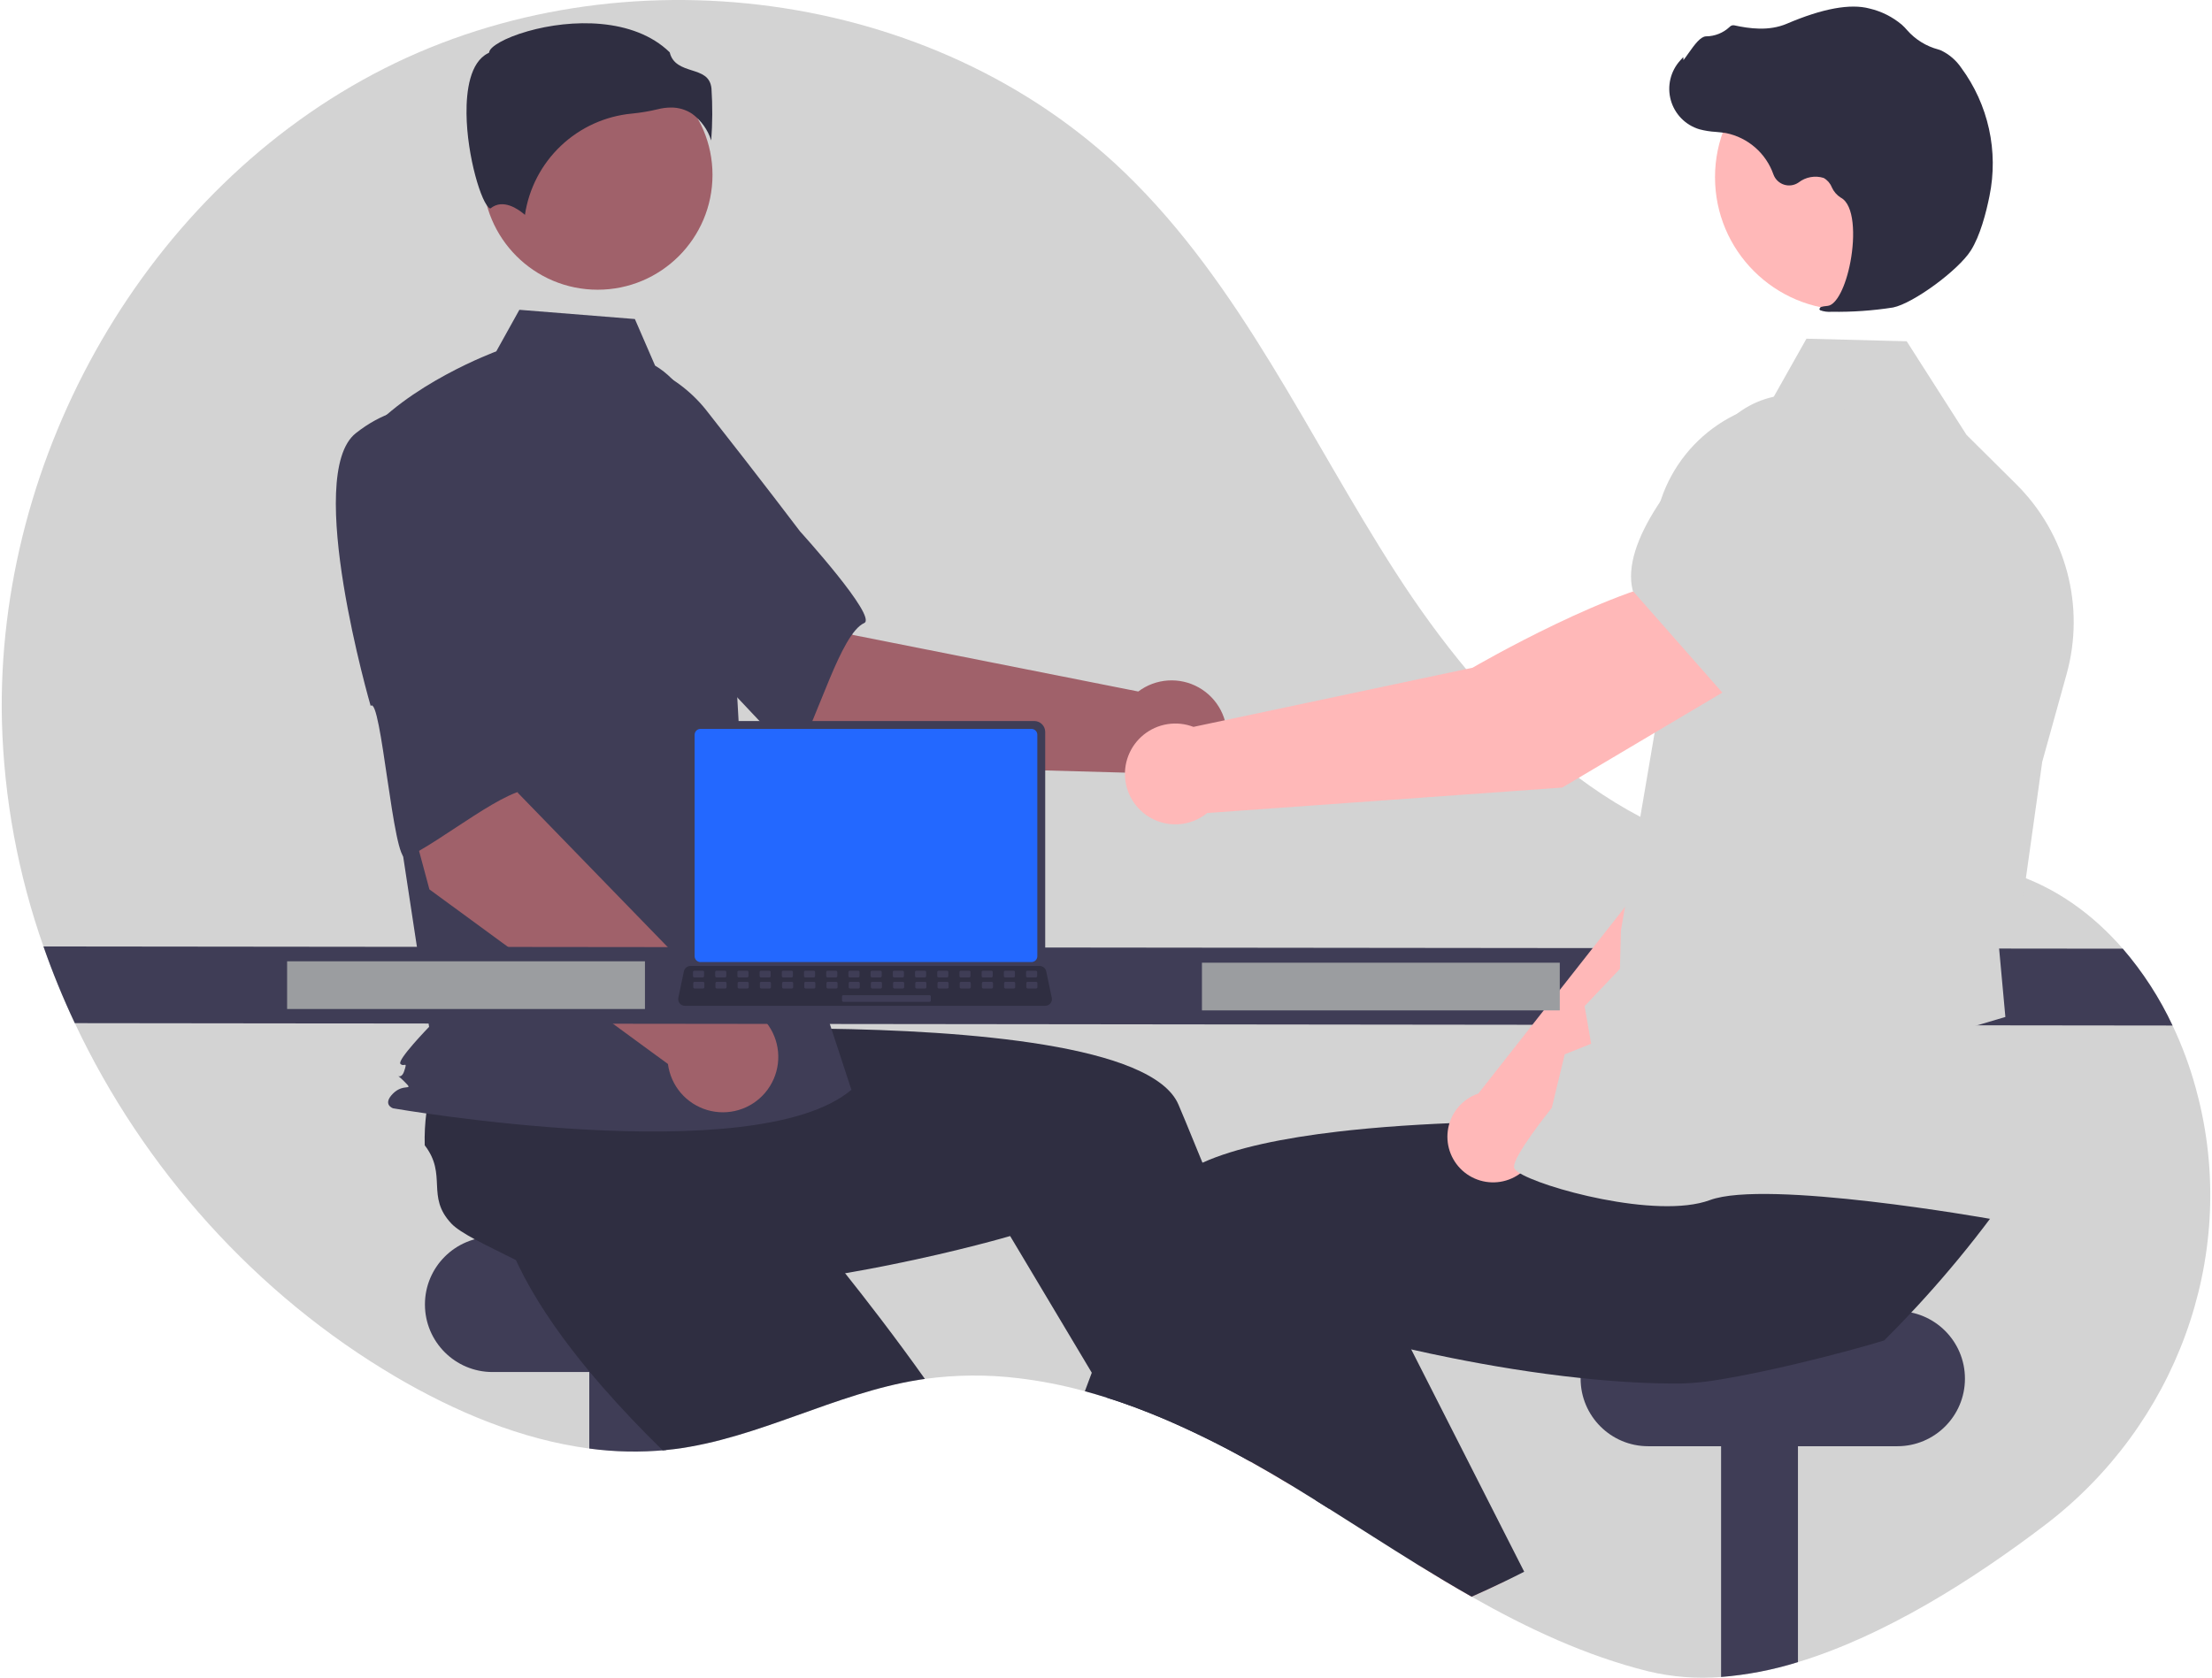 <svg width="489" height="371" viewBox="0 0 489 371" fill="none" xmlns="http://www.w3.org/2000/svg">
<path d="M452.115 337.199C436.119 349.381 416.63 361.721 397.469 367.54C391.945 369.267 386.245 370.37 380.476 370.827C375.082 371.261 369.653 370.839 364.391 369.579C350.562 366.139 337.736 360.116 325.325 353.078C321.27 350.775 317.262 348.367 313.278 345.906C306.773 341.886 300.334 337.726 293.876 333.665C292.909 333.05 291.948 332.447 290.982 331.849H290.976C289.417 330.87 287.855 329.905 286.288 328.954C286.013 328.784 285.737 328.62 285.456 328.45C282.497 326.657 279.487 324.905 276.426 323.194C276.051 322.989 275.676 322.778 275.301 322.573C269.38 319.288 263.293 316.31 257.066 313.649C252.976 311.926 248.833 310.373 244.65 309.049H244.644C243.044 308.545 241.439 308.071 239.827 307.637C234.995 306.311 230.071 305.348 225.096 304.754C218.24 303.924 211.306 303.979 204.464 304.918C204.002 304.983 203.544 305.047 203.082 305.123C184.565 308.088 167.666 318.085 149.068 320.44C148.464 320.516 147.866 320.587 147.263 320.639C147.005 320.663 146.747 320.692 146.489 320.71C141.085 321.172 135.645 321.039 130.27 320.311C115.252 318.331 100.626 312.184 87.46 304.438C56.679 286.326 31.717 258.486 16.541 226.247C13.934 220.722 11.621 215.063 9.609 209.295C3.983 193.3 0.885 176.526 0.427 159.576C-0.997 100.769 32.42 41.769 84.887 15.172C137.36 -11.425 206.386 -2.63 248.705 38.229C274.376 63.016 289.23 96.603 308.549 126.61C327.868 156.611 355.326 185.271 390.742 189.642C408.784 191.869 427.663 187.562 444.955 193.163C454.53 196.269 462.698 202.211 469.278 209.781C473.702 214.919 477.404 220.636 480.283 226.774C482.392 231.212 484.104 235.828 485.398 240.568C485.638 241.441 485.861 242.314 486.078 243.187C494.691 278.368 480.927 315.249 452.115 337.199Z" fill="#D3D3D3"/>
<path d="M163.962 273.511H108.881C100.629 273.511 93.939 280.201 93.939 288.453V288.453C93.939 296.705 100.629 303.395 108.881 303.395H163.962C172.214 303.395 178.904 296.705 178.904 288.453C178.904 280.201 172.214 273.511 163.962 273.511Z" fill="#3F3D56"/>
<path d="M147.262 295.777V320.64C141.604 321.187 135.902 321.077 130.27 320.312V295.777H147.262Z" fill="#3F3D56"/>
<path d="M204.465 304.919C204.002 304.983 203.545 305.048 203.082 305.124C184.566 308.089 167.667 318.085 149.068 320.441C148.465 320.517 147.867 320.587 147.263 320.64C147.005 320.663 146.748 320.693 146.49 320.71C141.949 316.263 137.407 311.528 133.142 306.624C130.827 303.969 128.589 301.262 126.485 298.52C121.024 291.441 116.395 284.164 113.336 277.015C113.647 273.587 111.514 265.659 110.494 259.589L110.488 259.583C110.055 257.034 109.82 254.819 110.037 253.395C111.279 245.18 117.989 246.123 120.051 238.072C121.912 236.528 123.893 235.135 125.975 233.906C126.321 233.701 126.673 233.496 127.036 233.291L149.42 217.821L157.975 226.212L170.995 238.986L185.105 252.821L173.128 264.921C173.128 264.921 183.136 276.458 194.838 291.84C197.978 295.971 201.242 300.383 204.465 304.919Z" fill="#2F2E41"/>
<path d="M397.468 295.777V367.54C391.944 369.267 386.244 370.37 380.475 370.827V295.777H397.468Z" fill="#3F3D56"/>
<path d="M419.442 289.917H364.362C356.11 289.917 349.42 296.607 349.42 304.859V304.859C349.42 313.111 356.11 319.801 364.362 319.801H419.442C427.695 319.801 434.384 313.111 434.384 304.859C434.384 296.607 427.695 289.917 419.442 289.917Z" fill="#3F3D56"/>
<path d="M285.456 328.451C282.496 326.658 279.486 324.905 276.426 323.194C276.051 322.989 275.676 322.778 275.301 322.573L277.316 321.712L282.754 319.374L282.807 319.351L282.866 319.55L285.456 328.451Z" fill="#FFB6B6"/>
<path d="M293.876 333.665C292.909 333.05 291.948 332.446 290.982 331.849H290.976C289.417 330.87 287.855 329.905 286.288 328.954C286.013 328.784 285.737 328.62 285.456 328.45C282.497 326.657 279.487 324.905 276.426 323.194C276.051 322.989 275.676 322.778 275.301 322.573C269.38 319.288 263.293 316.31 257.066 313.649C252.976 311.926 248.833 310.373 244.65 309.049H244.644L241.356 303.547L226.561 278.766L223.309 273.323C223.309 273.323 212.217 276.604 196.519 279.751C190.806 280.899 184.489 282.024 177.862 282.974C170.777 283.981 163.347 284.784 155.964 285.171C152.443 285.359 148.933 285.452 145.475 285.423C136.54 285.364 127.955 284.526 120.437 282.534C117.929 280.179 110.371 276.973 104.956 274.038H104.95C102.677 272.807 100.79 271.629 99.8 270.581C94.093 264.545 98.968 259.84 93.893 253.254C93.825 250.837 93.948 248.42 94.262 246.023C94.315 245.624 94.368 245.22 94.432 244.81L96.032 217.645L107.915 216.074L125.998 213.684L145.587 211.094L147.743 227.981C147.743 227.981 162.996 227.208 182.321 227.466C213.359 227.887 254.892 230.981 260.517 244.259C261.045 245.507 261.572 246.767 262.1 248.027C263.353 251.039 264.596 254.066 265.826 257.109C270.285 268.125 274.54 279.247 278.424 289.759C280.839 296.298 283.112 302.603 285.204 308.504C286.886 313.25 288.444 317.739 289.868 321.87C291.169 325.643 292.347 329.118 293.396 332.235C293.56 332.722 293.718 333.202 293.876 333.665Z" fill="#2F2E41"/>
<path d="M184.563 169.076L147.029 137.198L171.449 112.484L188.486 140.39L251.638 152.91C253.536 151.481 255.81 150.635 258.181 150.476C260.553 150.317 262.919 150.851 264.992 152.013C267.065 153.176 268.755 154.916 269.855 157.022C270.956 159.128 271.421 161.509 271.192 163.875C270.963 166.24 270.05 168.488 268.566 170.344C267.082 172.2 265.089 173.584 262.832 174.327C260.574 175.071 258.15 175.141 255.853 174.53C253.556 173.919 251.487 172.653 249.898 170.886L184.563 169.076Z" fill="#A0616A"/>
<path d="M113.856 95.305C109.519 109.417 150.83 143.073 150.83 143.073C151.289 139.685 174.712 168.898 176.305 166.252C180.834 158.733 185.817 140.147 191.046 137.771C194.036 136.413 176.883 117.53 176.883 117.53C176.883 117.53 168.133 105.954 156.58 91.282C153.391 87.074 149.189 83.741 144.365 81.593C139.541 79.445 134.252 78.553 128.991 79C128.991 79 118.194 81.194 113.856 95.305Z" fill="#3F3D56"/>
<path d="M132.123 64.065C146.143 64.065 157.509 52.7 157.509 38.679C157.509 24.659 146.143 13.293 132.123 13.293C118.102 13.293 106.736 24.659 106.736 38.679C106.736 52.7 118.102 64.065 132.123 64.065Z" fill="#A0616A"/>
<path d="M144.815 80.844C150.284 84.096 153.556 90.07 155.434 96.149C158.911 107.404 161.004 119.04 161.666 130.801L163.65 166.011L188.217 240.983C166.926 258.999 86.893 245.078 86.893 245.078C86.893 245.078 84.437 244.259 86.893 241.802C89.35 239.345 91.742 241.522 89.285 239.065C86.828 236.608 88.522 239.345 89.341 236.889C90.16 234.432 89.341 236.07 88.522 235.251C87.703 234.432 94.861 227.062 94.861 227.062L88.31 184.027L80.121 97.222C89.948 84.939 109.711 77.698 109.711 77.698L114.818 68.506L140.351 70.549L144.815 80.844Z" fill="#3F3D56"/>
<path d="M153.048 25.191C155.021 26.663 156.483 28.716 157.228 31.062C157.514 27.228 157.532 23.379 157.282 19.542C156.983 16.846 155.085 16.24 152.887 15.537C150.903 14.903 148.658 14.185 148.054 11.568C140.074 3.805 126.183 4.197 116.676 6.905C111.444 8.395 108.434 10.309 108.165 11.431L108.109 11.662L107.897 11.768C103.864 13.784 103.079 20.151 103.131 25.137C103.229 34.53 106.473 45.199 108.3 46.066C108.397 46.112 108.421 46.094 108.463 46.059C111.214 43.86 114.571 46.226 116.046 47.512C116.916 41.674 119.718 36.295 124.003 32.236C128.288 28.177 133.811 25.67 139.688 25.117C141.607 24.932 143.511 24.613 145.386 24.162C146.337 23.916 147.314 23.787 148.296 23.78C149.987 23.754 151.646 24.247 153.048 25.191Z" fill="#2F2E41"/>
<path d="M121.061 207.323L113.296 203.346C112.879 203.05 112.584 202.613 112.463 202.117C112.342 201.621 112.403 201.097 112.636 200.643C112.869 200.188 113.258 199.832 113.731 199.64C114.205 199.448 114.732 199.433 115.215 199.598L122.981 203.575C123.397 203.871 123.693 204.307 123.814 204.804C123.935 205.3 123.873 205.823 123.64 206.278C123.407 206.733 123.019 207.089 122.545 207.281C122.072 207.472 121.545 207.488 121.061 207.323L121.061 207.323Z" fill="#2368FF"/>
<path d="M94.927 196.668L82.152 149.11L116.29 142.647L114.454 175.291L159.308 221.475C161.682 221.378 164.034 221.974 166.075 223.191C168.117 224.407 169.761 226.191 170.806 228.325C171.852 230.459 172.253 232.852 171.962 235.211C171.672 237.569 170.701 239.792 169.168 241.609C167.636 243.425 165.608 244.757 163.332 245.441C161.056 246.124 158.63 246.131 156.35 245.46C154.07 244.789 152.035 243.469 150.492 241.662C148.949 239.854 147.966 237.636 147.662 235.279L94.927 196.668Z" fill="#A0616A"/>
<path d="M78.66 95.788C67.072 104.936 81.945 156.104 81.945 156.104C84.247 153.577 86.923 190.925 89.738 189.654C97.737 186.039 112.398 173.576 118.051 174.592C121.283 175.173 117.896 149.888 117.896 149.888C117.896 149.888 117.274 135.39 116.103 116.753C115.87 111.478 114.305 106.347 111.556 101.839C108.807 97.331 104.961 93.592 100.378 90.97C100.378 90.97 90.247 86.641 78.66 95.788Z" fill="#3F3D56"/>
<path d="M480.283 226.774L16.541 226.247C13.935 220.722 11.621 215.063 9.609 209.295L469.279 209.781C473.703 214.919 477.405 220.636 480.283 226.774Z" fill="#3F3D56"/>
<path d="M332.579 349.721C330.182 350.881 327.764 352 325.325 353.079C321.27 350.776 317.262 348.368 313.277 345.906L328.055 339.414L332.579 349.721Z" fill="#FFB6B6"/>
<path d="M440.327 268.976C437.924 272.199 435.446 275.357 432.891 278.451C430.535 281.305 428.117 284.104 425.637 286.848C424.611 287.985 423.574 289.116 422.513 290.235C420.562 292.327 418.568 294.383 416.531 296.405C412.863 297.559 405.433 299.593 397.469 301.491C391.674 302.868 385.598 304.175 380.477 305.007C377.61 305.522 374.71 305.831 371.798 305.933C368.341 305.962 364.831 305.868 361.31 305.681C357.337 305.47 353.358 305.142 349.426 304.72C339.201 303.648 329.299 301.978 320.755 300.261C317.626 299.64 314.685 299.007 311.978 298.391C306.85 297.237 302.561 296.159 299.456 295.339C295.957 294.424 293.965 293.833 293.965 293.833L285.205 308.505L280.658 316.117L277.318 321.713L276.427 323.195C276.052 322.99 275.677 322.779 275.302 322.574C269.381 319.289 263.294 316.311 257.067 313.65C252.977 311.927 248.834 310.374 244.651 309.05H244.645C243.045 308.546 241.44 308.072 239.828 307.638C240.332 306.284 240.842 304.921 241.358 303.548C242.318 300.987 243.299 298.403 244.299 295.796C246.461 290.147 248.7 284.416 251.002 278.715C252.889 274.033 254.811 269.369 256.757 264.769C257.653 262.648 259.475 260.784 262.024 259.15C263.243 258.381 264.513 257.7 265.827 257.11C273.123 253.788 283.869 251.626 295.711 250.237C296.69 250.126 297.674 250.014 298.665 249.909C308.468 248.878 318.869 248.344 328.596 248.098C333.465 247.975 338.164 247.928 342.536 247.923C343.948 247.923 345.321 247.927 346.655 247.934H346.661C350.264 247.952 353.581 248.005 356.499 248.063C357.067 248.075 357.618 248.093 358.157 248.104H358.163C358.527 248.11 358.884 248.122 359.236 248.128C365.617 248.292 369.531 248.491 369.531 248.491L371.049 236.584L371.359 234.182L371.652 231.897V231.891L371.687 231.604L371.927 231.598L376.146 231.516L411.609 230.824L430.981 230.443L427.91 243.604L422.842 265.32C423.357 268.754 440.503 266.064 440.327 268.976Z" fill="#2F2E41"/>
<path d="M336.95 347.553C335.503 348.291 334.044 349.018 332.579 349.721C330.182 350.881 327.764 352 325.325 353.078C321.27 350.775 317.262 348.367 313.277 345.906C306.773 341.886 300.333 337.726 293.876 333.665C292.909 333.05 291.948 332.447 290.981 331.849H290.976C288.315 327.899 285.602 323.786 282.866 319.55C282.825 319.491 282.79 319.432 282.755 319.374C282.051 318.296 281.352 317.21 280.657 316.116C276.28 309.26 271.879 302.111 267.607 294.81L278.424 289.759L298.534 280.372L302.003 278.755L311.976 298.39L320.871 315.905L322.852 319.801L336.95 347.553Z" fill="#2F2E41"/>
<path d="M339.982 253.282L391.254 203.836L405.465 163.598L384.503 154.483C373.736 164.797 362.098 196.921 362.098 196.921L326.816 241.808C326.541 241.903 326.266 242.003 325.996 242.122C324.406 242.823 323.025 243.922 321.985 245.313C320.944 246.703 320.28 248.339 320.057 250.061C319.833 251.783 320.058 253.534 320.708 255.145C321.359 256.755 322.415 258.17 323.772 259.253C325.13 260.336 326.744 261.051 328.458 261.328C330.173 261.605 331.93 261.435 333.56 260.835C335.189 260.235 336.637 259.224 337.762 257.901C338.887 256.578 339.651 254.987 339.982 253.282Z" fill="#FFB8B8"/>
<path d="M378.605 158.976L405.194 167.417L405.294 167.401C415.19 165.743 423.402 149.58 428.548 136.313C430.241 131.937 430.209 127.081 428.459 122.728C426.709 118.374 423.372 114.847 419.121 112.86C415.975 111.416 412.488 110.88 409.054 111.313C405.62 111.746 402.376 113.131 399.688 115.312L386.034 126.468L378.605 158.976Z" fill="#2368FF"/>
<path d="M440.219 269.569L440.375 269.363C448.67 258.361 437.324 231.115 435.609 227.164L443.322 224.879L441.978 210.192L441.33 203.644L447.328 197.948L447.348 197.803L451.472 168.451L456.869 149.024C458.903 141.68 458.946 133.926 456.993 126.56C455.041 119.194 451.163 112.48 445.759 107.107L434.726 96.154L421.509 75.466L399.349 74.894L391.38 89.05C383.969 90.562 377.324 94.626 372.601 100.535C367.879 106.443 365.379 113.82 365.537 121.382L366.287 159.069L358.336 205.762L358.113 214.244L350.308 222.48L351.751 230.806L345.913 233.132L343.056 244.963C341.965 246.328 334.761 255.434 334.696 257.973C334.686 258.354 334.958 258.729 335.551 259.154C340.214 262.49 366.277 269.719 378.007 265.373C390.502 260.748 439.471 269.435 439.965 269.523L440.219 269.569Z" fill="#D3D3D3"/>
<path d="M408.492 68.551C424.706 68.551 437.85 55.406 437.85 39.192C437.85 22.977 424.706 9.833 408.492 9.833C392.277 9.833 379.133 22.977 379.133 39.192C379.133 55.406 392.277 68.551 408.492 68.551Z" fill="#FFB8B8"/>
<path d="M404.912 68.943C409.459 69.014 414.003 68.697 418.495 67.994C422.948 67.088 432.909 59.789 435.686 55.396C437.75 52.132 439.069 47.036 439.812 43.335C440.814 38.438 440.776 33.385 439.7 28.504C438.625 23.623 436.536 19.022 433.57 14.999C432.43 13.316 430.856 11.973 429.015 11.111C428.852 11.048 428.684 10.991 428.514 10.943C425.832 10.237 423.422 8.746 421.593 6.66C421.238 6.238 420.854 5.843 420.442 5.476C418.376 3.732 415.925 2.502 413.292 1.886C409.042 0.748 402.89 1.877 395.009 5.245C391.05 6.937 386.719 6.325 383.388 5.602C383.201 5.566 383.008 5.58 382.828 5.641C382.648 5.703 382.487 5.811 382.362 5.954C380.945 7.284 379.076 8.029 377.132 8.039C375.942 8.091 374.692 9.739 373.182 11.889C372.84 12.377 372.44 12.947 372.152 13.293L372.113 12.628L371.439 13.37C370.381 14.537 369.635 15.953 369.27 17.486C368.906 19.019 368.936 20.619 369.357 22.138C369.777 23.656 370.576 25.043 371.677 26.17C372.778 27.297 374.147 28.127 375.655 28.582C376.853 28.901 378.08 29.097 379.317 29.166C380.067 29.233 380.842 29.303 381.585 29.432C383.97 29.921 386.187 31.019 388.021 32.62C389.854 34.221 391.241 36.27 392.046 38.567C392.237 39.098 392.546 39.578 392.952 39.971C393.357 40.363 393.847 40.657 394.384 40.83C394.921 41.002 395.491 41.049 396.049 40.967C396.607 40.885 397.139 40.675 397.603 40.355C398.377 39.752 399.285 39.346 400.25 39.17C401.215 38.994 402.209 39.054 403.145 39.346C403.955 39.796 404.585 40.51 404.93 41.37C405.35 42.328 406.045 43.139 406.927 43.7C409.945 45.255 410.153 52.147 409.069 57.893C408.024 63.431 405.959 67.437 404.047 67.635C402.575 67.787 402.407 67.892 402.3 68.152L402.205 68.385L402.37 68.603C403.183 68.898 404.05 69.014 404.912 68.943Z" fill="#2F2E41"/>
<path d="M385.895 150.1L374.575 127.531C358.144 128.654 325.533 147.652 325.533 147.652L263.832 160.734C262.004 160.031 260.024 159.822 258.09 160.128C256.155 160.435 254.336 161.245 252.815 162.478C251.293 163.711 250.123 165.323 249.423 167.151C248.723 168.98 248.516 170.961 248.825 172.895C249.133 174.828 249.946 176.647 251.18 178.167C252.415 179.687 254.028 180.854 255.858 181.553C257.687 182.251 259.669 182.455 261.602 182.144C263.535 181.833 265.353 181.019 266.871 179.782L345.359 174.156L385.895 150.1Z" fill="#FFB8B8"/>
<path d="M381.329 153.805L410.893 131.835L416.1 113.068C417.109 109.38 417.067 105.484 415.977 101.819C414.888 98.154 412.795 94.867 409.935 92.329C406.036 88.914 400.985 87.108 395.805 87.275C390.624 87.442 385.701 89.57 382.029 93.229C370.904 104.334 358.215 119.826 360.941 130.568L360.968 130.677L381.329 153.805Z" fill="#D3D3D3"/>
<path d="M344.816 212.88H265.711V223.427H344.816V212.88Z" fill="#9B9DA0"/>
<path d="M142.576 212.571H63.471V223.119H142.576V212.571Z" fill="#9B9DA0"/>
<path d="M151.814 161.849V212.069C151.815 212.709 152.069 213.322 152.522 213.775C152.974 214.227 153.588 214.482 154.228 214.482H228.648C229.288 214.482 229.901 214.227 230.354 213.775C230.807 213.322 231.061 212.709 231.061 212.069V161.849C231.06 161.21 230.805 160.597 230.353 160.145C229.9 159.693 229.287 159.439 228.648 159.438H154.228C153.589 159.439 152.976 159.693 152.523 160.145C152.071 160.597 151.816 161.21 151.814 161.849Z" fill="#3F3D56"/>
<path d="M153.559 162.474V211.449C153.559 211.791 153.695 212.119 153.937 212.361C154.179 212.602 154.507 212.739 154.849 212.739H228.027C228.369 212.739 228.696 212.602 228.938 212.361C229.18 212.119 229.316 211.791 229.317 211.449V162.474C229.317 162.132 229.181 161.804 228.939 161.561C228.697 161.319 228.369 161.182 228.027 161.182H154.849C154.506 161.182 154.178 161.319 153.936 161.561C153.694 161.804 153.559 162.132 153.559 162.474Z" fill="#2368FF"/>
<path d="M150.255 221.862C150.392 222.033 150.565 222.171 150.762 222.265C150.96 222.359 151.176 222.408 151.394 222.407H231.08C231.298 222.406 231.513 222.357 231.71 222.264C231.907 222.17 232.08 222.033 232.217 221.864C232.355 221.695 232.452 221.497 232.504 221.285C232.555 221.073 232.558 220.853 232.514 220.639L231.277 214.764C231.225 214.524 231.115 214.301 230.956 214.115C230.796 213.929 230.593 213.786 230.364 213.699C230.198 213.634 230.021 213.6 229.843 213.601H152.626C152.448 213.6 152.272 213.634 152.106 213.699C151.877 213.786 151.674 213.929 151.514 214.115C151.355 214.301 151.244 214.524 151.193 214.764L149.956 220.639C149.912 220.853 149.916 221.073 149.968 221.284C150.02 221.496 150.118 221.693 150.255 221.862Z" fill="#2F2E41"/>
<path d="M227.111 216.133H228.993C229.151 216.133 229.279 216.005 229.279 215.847V214.946C229.279 214.788 229.151 214.66 228.993 214.66H227.111C226.953 214.66 226.825 214.788 226.825 214.946V215.847C226.825 216.005 226.953 216.133 227.111 216.133Z" fill="#3F3D56"/>
<path d="M222.201 216.133H224.083C224.241 216.133 224.369 216.005 224.369 215.847V214.946C224.369 214.788 224.241 214.66 224.083 214.66H222.201C222.043 214.66 221.915 214.788 221.915 214.946V215.847C221.915 216.005 222.043 216.133 222.201 216.133Z" fill="#3F3D56"/>
<path d="M217.293 216.133H219.175C219.333 216.133 219.461 216.005 219.461 215.847V214.946C219.461 214.788 219.333 214.66 219.175 214.66H217.293C217.135 214.66 217.007 214.788 217.007 214.946V215.847C217.007 216.005 217.135 216.133 217.293 216.133Z" fill="#3F3D56"/>
<path d="M212.383 216.133H214.265C214.423 216.133 214.551 216.005 214.551 215.847V214.946C214.551 214.788 214.423 214.66 214.265 214.66H212.383C212.225 214.66 212.096 214.788 212.096 214.946V215.847C212.096 216.005 212.225 216.133 212.383 216.133Z" fill="#3F3D56"/>
<path d="M207.474 216.133H209.357C209.515 216.133 209.643 216.005 209.643 215.847V214.946C209.643 214.788 209.515 214.66 209.357 214.66H207.474C207.316 214.66 207.188 214.788 207.188 214.946V215.847C207.188 216.005 207.316 216.133 207.474 216.133Z" fill="#3F3D56"/>
<path d="M202.566 216.133H204.448C204.606 216.133 204.734 216.005 204.734 215.847V214.946C204.734 214.788 204.606 214.66 204.448 214.66H202.566C202.408 214.66 202.28 214.788 202.28 214.946V215.847C202.28 216.005 202.408 216.133 202.566 216.133Z" fill="#3F3D56"/>
<path d="M197.658 216.133H199.54C199.698 216.133 199.826 216.005 199.826 215.847V214.946C199.826 214.788 199.698 214.66 199.54 214.66H197.658C197.5 214.66 197.372 214.788 197.372 214.946V215.847C197.372 216.005 197.5 216.133 197.658 216.133Z" fill="#3F3D56"/>
<path d="M192.75 216.133H194.632C194.79 216.133 194.918 216.005 194.918 215.847V214.946C194.918 214.788 194.79 214.66 194.632 214.66H192.75C192.592 214.66 192.464 214.788 192.464 214.946V215.847C192.464 216.005 192.592 216.133 192.75 216.133Z" fill="#3F3D56"/>
<path d="M187.842 216.133H189.724C189.882 216.133 190.01 216.005 190.01 215.847V214.946C190.01 214.788 189.882 214.66 189.724 214.66H187.842C187.684 214.66 187.555 214.788 187.555 214.946V215.847C187.555 216.005 187.684 216.133 187.842 216.133Z" fill="#3F3D56"/>
<path d="M182.931 216.133H184.814C184.972 216.133 185.1 216.005 185.1 215.847V214.946C185.1 214.788 184.972 214.66 184.814 214.66H182.931C182.773 214.66 182.645 214.788 182.645 214.946V215.847C182.645 216.005 182.773 216.133 182.931 216.133Z" fill="#3F3D56"/>
<path d="M178.023 216.133H179.905C180.063 216.133 180.191 216.005 180.191 215.847V214.946C180.191 214.788 180.063 214.66 179.905 214.66H178.023C177.865 214.66 177.737 214.788 177.737 214.946V215.847C177.737 216.005 177.865 216.133 178.023 216.133Z" fill="#3F3D56"/>
<path d="M173.117 216.133H174.999C175.157 216.133 175.285 216.005 175.285 215.847V214.946C175.285 214.788 175.157 214.66 174.999 214.66H173.117C172.959 214.66 172.831 214.788 172.831 214.946V215.847C172.831 216.005 172.959 216.133 173.117 216.133Z" fill="#3F3D56"/>
<path d="M168.207 216.133H170.089C170.247 216.133 170.375 216.005 170.375 215.847V214.946C170.375 214.788 170.247 214.66 170.089 214.66H168.207C168.049 214.66 167.921 214.788 167.921 214.946V215.847C167.921 216.005 168.049 216.133 168.207 216.133Z" fill="#3F3D56"/>
<path d="M163.297 216.133H165.179C165.337 216.133 165.465 216.005 165.465 215.847V214.946C165.465 214.788 165.337 214.66 165.179 214.66H163.297C163.139 214.66 163.011 214.788 163.011 214.946V215.847C163.011 216.005 163.139 216.133 163.297 216.133Z" fill="#3F3D56"/>
<path d="M158.39 216.133H160.273C160.431 216.133 160.559 216.005 160.559 215.847V214.946C160.559 214.788 160.431 214.66 160.273 214.66H158.39C158.232 214.66 158.104 214.788 158.104 214.946V215.847C158.104 216.005 158.232 216.133 158.39 216.133Z" fill="#3F3D56"/>
<path d="M153.48 216.133H155.362C155.52 216.133 155.648 216.005 155.648 215.847V214.946C155.648 214.788 155.52 214.66 155.362 214.66H153.48C153.322 214.66 153.194 214.788 153.194 214.946V215.847C153.194 216.005 153.322 216.133 153.48 216.133Z" fill="#3F3D56"/>
<path d="M227.168 218.586H229.05C229.208 218.586 229.336 218.458 229.336 218.3V217.399C229.336 217.241 229.208 217.113 229.05 217.113H227.168C227.01 217.113 226.882 217.241 226.882 217.399V218.3C226.882 218.458 227.01 218.586 227.168 218.586Z" fill="#3F3D56"/>
<path d="M222.259 218.586H224.142C224.3 218.586 224.428 218.458 224.428 218.3V217.399C224.428 217.241 224.3 217.113 224.142 217.113H222.259C222.102 217.113 221.973 217.241 221.973 217.399V218.3C221.973 218.458 222.102 218.586 222.259 218.586Z" fill="#3F3D56"/>
<path d="M217.349 218.586H219.231C219.389 218.586 219.518 218.458 219.518 218.3V217.399C219.518 217.241 219.389 217.113 219.231 217.113H217.349C217.191 217.113 217.063 217.241 217.063 217.399V218.3C217.063 218.458 217.191 218.586 217.349 218.586Z" fill="#3F3D56"/>
<path d="M212.441 218.586H214.323C214.481 218.586 214.609 218.458 214.609 218.3V217.399C214.609 217.241 214.481 217.113 214.323 217.113H212.441C212.283 217.113 212.155 217.241 212.155 217.399V218.3C212.155 218.458 212.283 218.586 212.441 218.586Z" fill="#3F3D56"/>
<path d="M207.535 218.586H209.417C209.575 218.586 209.703 218.458 209.703 218.3V217.399C209.703 217.241 209.575 217.113 209.417 217.113H207.535C207.377 217.113 207.249 217.241 207.249 217.399V218.3C207.249 218.458 207.377 218.586 207.535 218.586Z" fill="#3F3D56"/>
<path d="M202.625 218.586H204.507C204.665 218.586 204.793 218.458 204.793 218.3V217.399C204.793 217.241 204.665 217.113 204.507 217.113H202.625C202.467 217.113 202.339 217.241 202.339 217.399V218.3C202.339 218.458 202.467 218.586 202.625 218.586Z" fill="#3F3D56"/>
<path d="M197.715 218.586H199.597C199.755 218.586 199.883 218.458 199.883 218.3V217.399C199.883 217.241 199.755 217.113 199.597 217.113H197.715C197.557 217.113 197.429 217.241 197.429 217.399V218.3C197.429 218.458 197.557 218.586 197.715 218.586Z" fill="#3F3D56"/>
<path d="M192.808 218.586H194.691C194.848 218.586 194.977 218.458 194.977 218.3V217.399C194.977 217.241 194.848 217.113 194.691 217.113H192.808C192.65 217.113 192.522 217.241 192.522 217.399V218.3C192.522 218.458 192.65 218.586 192.808 218.586Z" fill="#3F3D56"/>
<path d="M187.898 218.586H189.78C189.938 218.586 190.066 218.458 190.066 218.3V217.399C190.066 217.241 189.938 217.113 189.78 217.113H187.898C187.74 217.113 187.612 217.241 187.612 217.399V218.3C187.612 218.458 187.74 218.586 187.898 218.586Z" fill="#3F3D56"/>
<path d="M182.99 218.586H184.872C185.03 218.586 185.158 218.458 185.158 218.3V217.399C185.158 217.241 185.03 217.113 184.872 217.113H182.99C182.832 217.113 182.704 217.241 182.704 217.399V218.3C182.704 218.458 182.832 218.586 182.99 218.586Z" fill="#3F3D56"/>
<path d="M178.082 218.586H179.964C180.122 218.586 180.25 218.458 180.25 218.3V217.399C180.25 217.241 180.122 217.113 179.964 217.113H178.082C177.924 217.113 177.796 217.241 177.796 217.399V218.3C177.796 218.458 177.924 218.586 178.082 218.586Z" fill="#3F3D56"/>
<path d="M173.176 218.586H175.058C175.216 218.586 175.344 218.458 175.344 218.3V217.399C175.344 217.241 175.216 217.113 175.058 217.113H173.176C173.018 217.113 172.889 217.241 172.889 217.399V218.3C172.889 218.458 173.018 218.586 173.176 218.586Z" fill="#3F3D56"/>
<path d="M168.265 218.586H170.148C170.306 218.586 170.434 218.458 170.434 218.3V217.399C170.434 217.241 170.306 217.113 170.148 217.113H168.265C168.107 217.113 167.979 217.241 167.979 217.399V218.3C167.979 218.458 168.107 218.586 168.265 218.586Z" fill="#3F3D56"/>
<path d="M163.355 218.586H165.237C165.395 218.586 165.523 218.458 165.523 218.3V217.399C165.523 217.241 165.395 217.113 165.237 217.113H163.355C163.197 217.113 163.069 217.241 163.069 217.399V218.3C163.069 218.458 163.197 218.586 163.355 218.586Z" fill="#3F3D56"/>
<path d="M158.447 218.586H160.329C160.487 218.586 160.615 218.458 160.615 218.3V217.399C160.615 217.241 160.487 217.113 160.329 217.113H158.447C158.289 217.113 158.161 217.241 158.161 217.399V218.3C158.161 218.458 158.289 218.586 158.447 218.586Z" fill="#3F3D56"/>
<path d="M153.539 218.586H155.421C155.579 218.586 155.707 218.458 155.707 218.3V217.399C155.707 217.241 155.579 217.113 155.421 217.113H153.539C153.381 217.113 153.253 217.241 153.253 217.399V218.3C153.253 218.458 153.381 218.586 153.539 218.586Z" fill="#3F3D56"/>
<path d="M186.427 221.531H205.489C205.647 221.531 205.775 221.403 205.775 221.245V220.345C205.775 220.187 205.647 220.059 205.489 220.059H186.427C186.269 220.059 186.141 220.187 186.141 220.345V221.245C186.141 221.403 186.269 221.531 186.427 221.531Z" fill="#3F3D56"/>
</svg>
